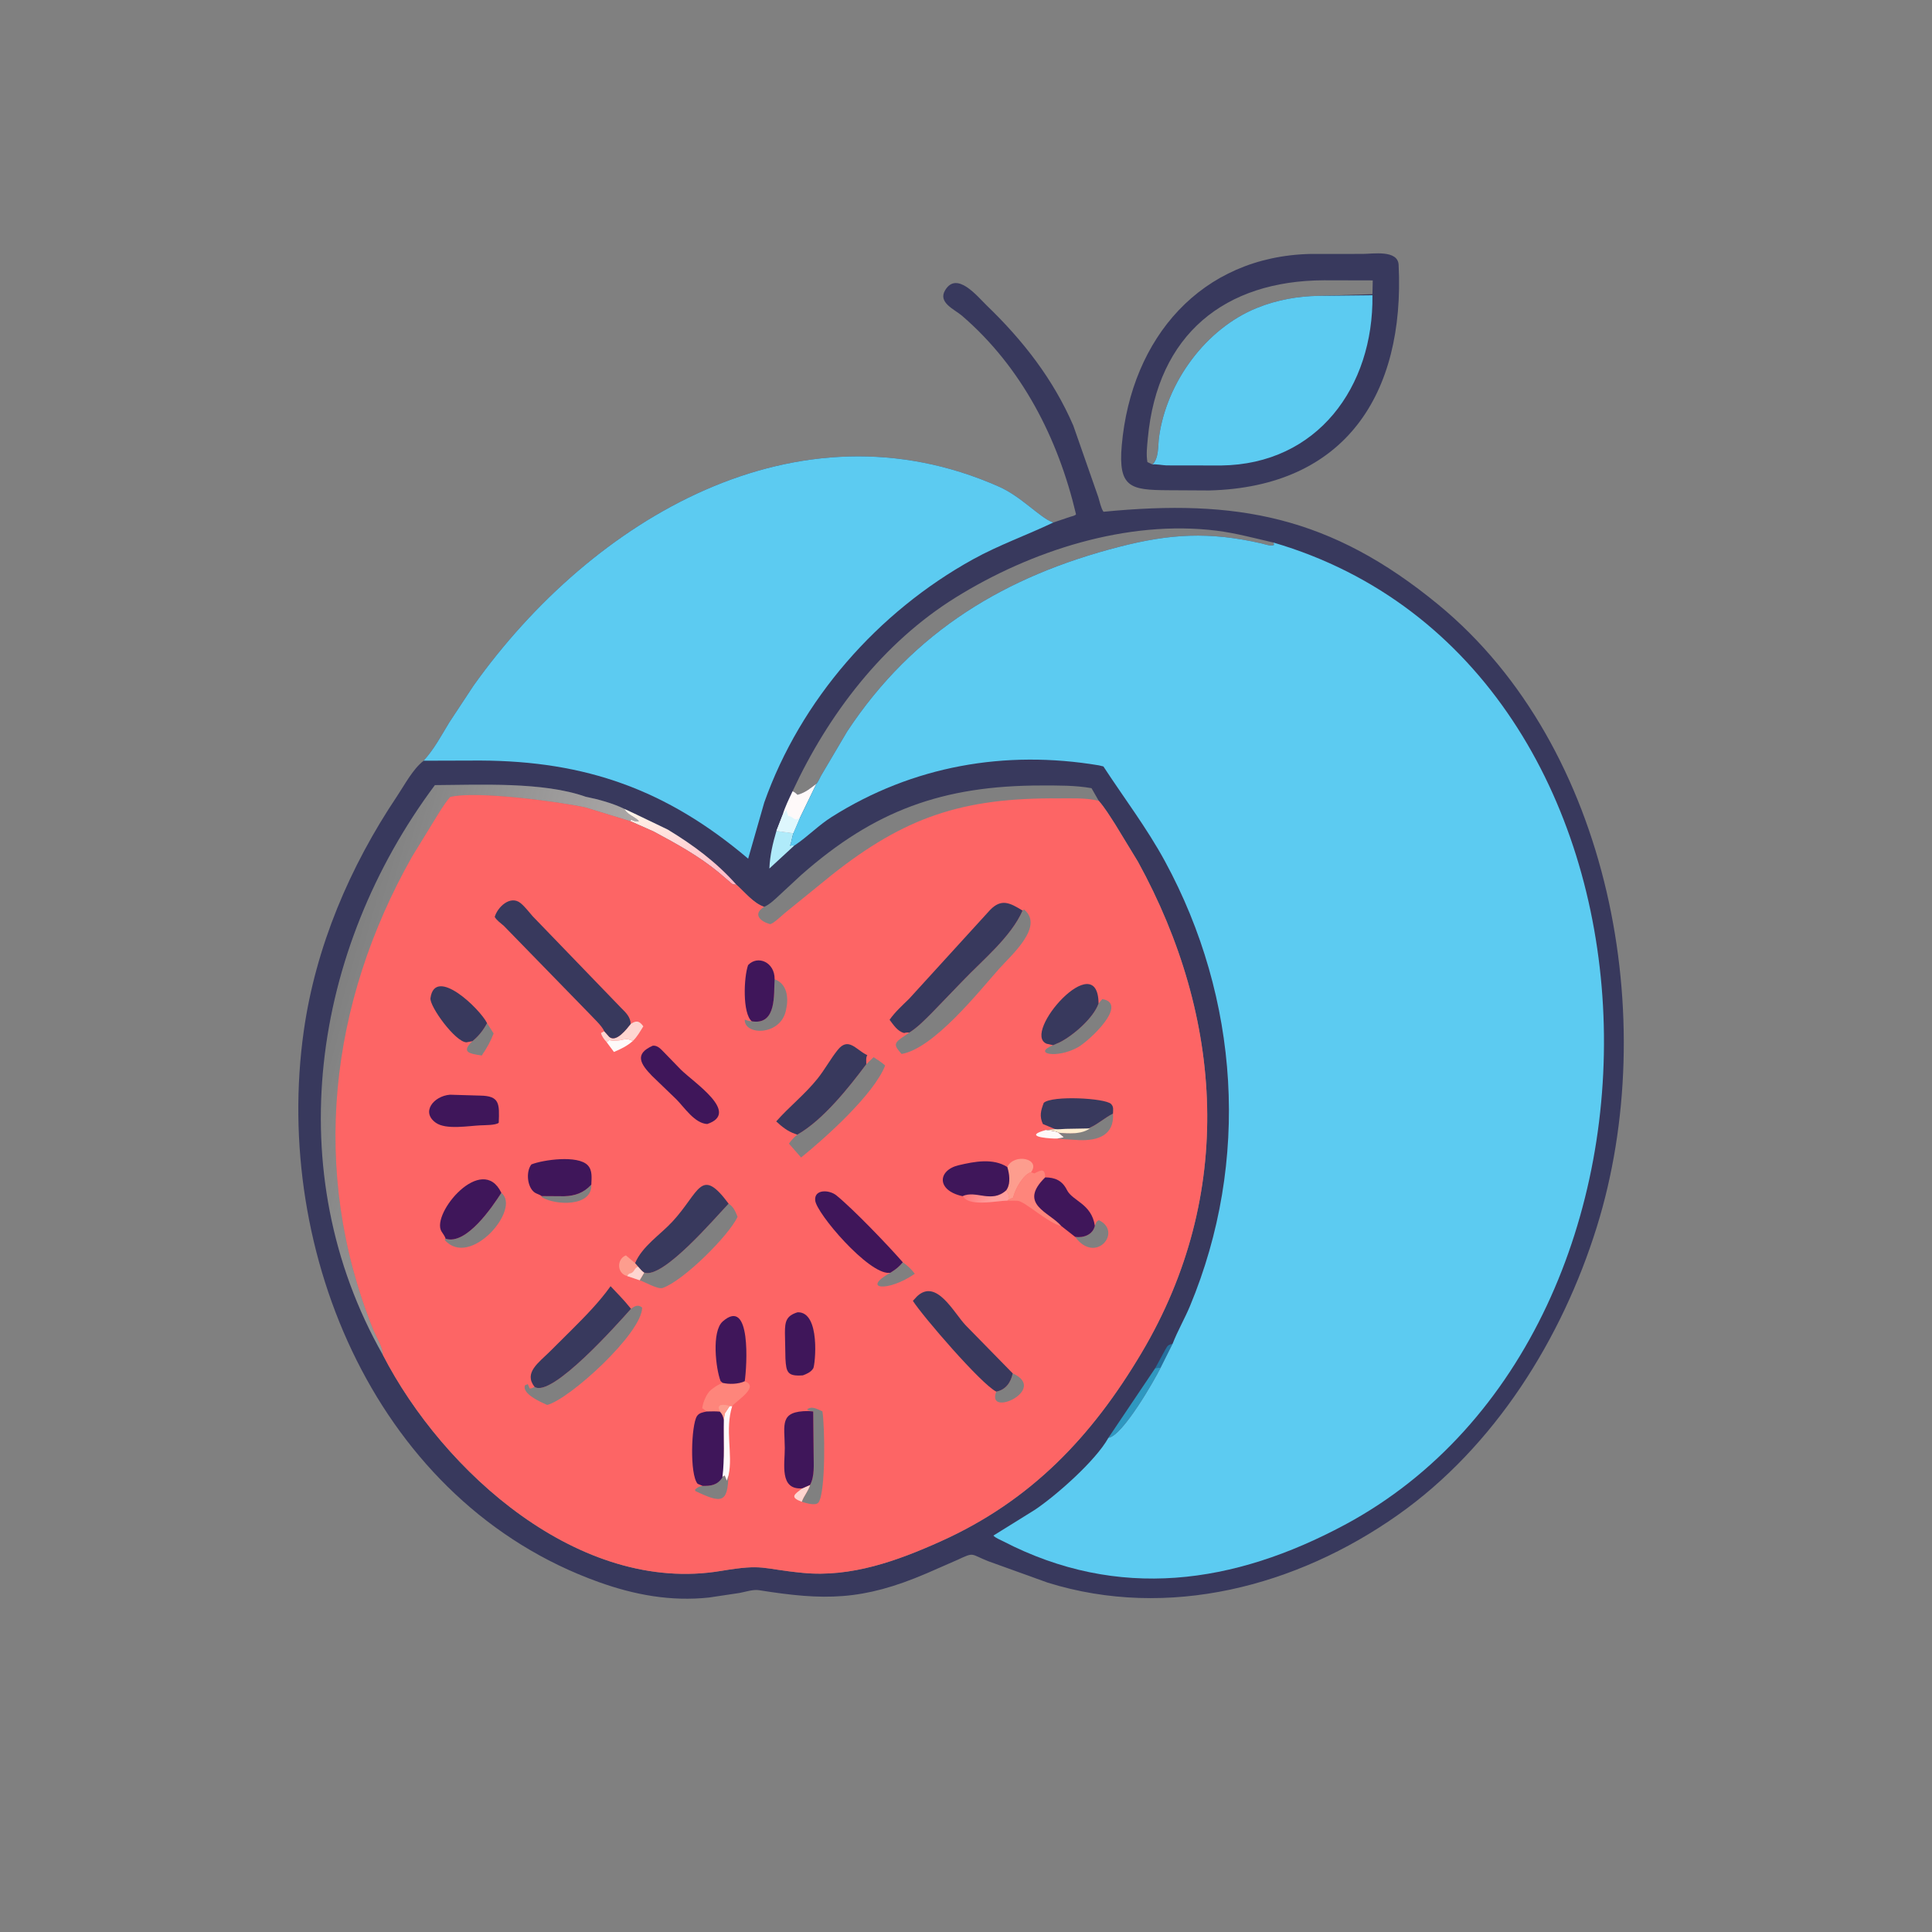 <svg version="1.1" xmlns="http://www.w3.org/2000/svg" style="display: block;" viewBox="0 0 2048 2048" width="640" height="640">
<rect x="0" y="0" width="2048" height="2048" fill="#808080" stroke="none"/>
<defs>
	<linearGradient id="Gradient1" gradientUnits="userSpaceOnUse" x1="723.208" y1="939.905" x2="718.792" y2="855.095">
		<stop class="stop0" offset="0" stop-opacity="1" stop-color="rgb(255,181,196)"/>
		<stop class="stop1" offset="1" stop-opacity="1" stop-color="rgb(255,247,234)"/>
	</linearGradient>
	<linearGradient id="Gradient2" gradientUnits="userSpaceOnUse" x1="343.45" y1="1090.99" x2="594.438" y2="1161.96">
		<stop class="stop0" offset="0" stop-opacity="0" stop-color="rgb(255,255,255)"/>
		<stop class="stop1" offset="1" stop-opacity="0.341" stop-color="rgb(255,244,242)"/>
	</linearGradient>
	<linearGradient id="Gradient3" gradientUnits="userSpaceOnUse" x1="1025.51" y1="1264.38" x2="1050.93" y2="1274.97">
		<stop class="stop0" offset="0" stop-opacity="1" stop-color="rgb(255,122,124)"/>
		<stop class="stop1" offset="1" stop-opacity="1" stop-color="rgb(255,159,157)"/>
	</linearGradient>
</defs>
<path transform="translate(0,0)" fill="rgb(56,57,93)" d="M 1389.3 269.18 L 1444.42 269.159 C 1454.93 269.183 1481.8 264.501 1482.6 280.76 C 1489.35 417.428 1426.11 516.3 1281.72 519.909 L 1237.62 519.665 C 1198.7 519.352 1185.12 517.124 1189.12 471.995 C 1199.23 357.963 1273.4 271.791 1389.3 269.18 z M 1221.5 492.263 C 1228.69 485.968 1227.41 472.123 1228.61 463.381 C 1236.57 405.437 1278.06 348.318 1332.5 326.387 C 1353.88 317.774 1375.14 314.08 1397.98 313.588 L 1454.85 311.83 L 1455.17 297.238 L 1403.53 297.12 C 1298.59 297.49 1226.94 354.138 1216.74 464.668 C 1215.99 472.795 1214.85 481.726 1216.29 489.817 L 1221.5 492.263 z"/>
<path transform="translate(0,0)" fill="rgb(92,203,241)" d="M 1221.5 492.461 C 1228.69 485.968 1227.41 472.123 1228.61 463.381 C 1236.57 405.437 1278.06 348.318 1332.5 326.387 C 1353.88 317.774 1375.14 314.08 1397.98 313.588 L 1454.85 312.98 C 1456.09 410.195 1396.43 492.149 1294.46 493.433 L 1236.56 493.343 C 1233.04 493.281 1224.35 491.605 1221.5 492.461 z"/>
<path transform="translate(0,0)" fill="rgb(56,57,93)" d="M 1116.58 553.882 L 1134.69 547.774 C 1136.58 547.153 1139.37 546.75 1140.64 545.223 C 1121.6 464.485 1083.11 389.316 1019.86 334.786 C 1011.84 327.871 993.832 320.813 1001.97 307.5 C 1014.44 287.078 1035.93 314.114 1046.09 323.922 C 1084.51 360.984 1116.43 401.847 1137.73 451.115 L 1164.32 527.193 C 1165.73 531.702 1167.07 538.79 1169.75 542.495 C 1310.52 528.699 1410.44 546.85 1524.99 641.193 C 1708.23 792.109 1760.72 1081.8 1692.76 1300.35 C 1655.88 1418.98 1584.51 1533.53 1481.66 1606.02 C 1374.47 1681.58 1238.43 1717.47 1110.6 1677.66 L 1047.71 1654.99 C 1028.16 1647.31 1033.49 1644.95 1014.81 1653.58 L 982.396 1667.76 C 914.143 1697.06 873.644 1696.67 804.544 1685.66 C 798.226 1684.66 790.117 1687.48 783.791 1688.63 L 751.572 1693.45 C 711.135 1697.74 672.878 1690.74 634.796 1677.1 C 400.367 1593.16 288.683 1328.44 322.014 1092.85 C 334.648 1003.55 370.84 918.67 420.819 844.105 C 428.962 831.955 437.457 815.456 449.022 806.463 C 459.995 794.512 467.887 779.531 476.295 765.709 L 501.976 726.752 C 628.263 549.523 845.108 420.993 1059.1 515.94 C 1082.51 526.328 1102.26 548.508 1115.45 553.474 L 1116.58 553.882 z M 810.09 961.308 C 798.594 957.431 789.583 945.734 780.612 937.807 C 776.315 937.512 777.073 937.885 773.58 934.871 L 762.189 925.1 C 740.592 907.267 717.341 894.607 692.78 881.382 L 668.28 870.518 L 620.799 855.97 C 593.542 849.978 504.99 837.921 477.154 844.822 C 470.052 853.08 464.956 862.329 459.19 871.515 L 436.729 908.176 C 349.165 1063.23 327.896 1240.8 395.544 1409.21 C 398.293 1416.05 406.446 1429.21 405.866 1436.3 C 469.849 1560.41 614.462 1690.26 764.187 1665.25 C 810.623 1657.49 806.312 1663.04 851.35 1667.34 C 902.36 1672.21 951.15 1654.59 997 1633.98 C 1093.06 1590.81 1157.51 1522.74 1210.26 1433.79 C 1309.56 1266.35 1297.18 1079 1206.25 913.379 L 1182.14 873.796 C 1176.58 865.246 1171.44 856.632 1164.73 848.891 L 1157.05 835.49 C 1139.48 832.421 1122.15 832.654 1104.39 832.647 C 998.935 832.606 926.546 859.374 849.32 927.512 L 825.92 949.2 C 820.99 953.734 816.263 958.488 810.09 961.308 z M 405.866 1436.3 C 406.446 1429.21 398.293 1416.05 395.544 1409.21 C 327.896 1240.8 349.165 1063.23 436.729 908.176 L 459.19 871.515 C 464.956 862.329 470.052 853.08 477.154 844.822 C 504.99 837.921 593.542 849.978 620.799 855.97 L 668.28 870.518 L 669.081 868.757 C 672.136 870.651 673.81 870.74 677.364 870.554 C 673.348 865.947 666.097 864.185 662.216 858.217 L 661.686 857.387 C 649.696 851.512 633.991 847.206 620.843 844.582 C 575.64 828.544 508.356 832.007 461.015 832.246 C 330.98 1006.57 295.427 1241.68 405.866 1436.3 z M 840.152 838.775 C 842.102 839.395 843.278 840.562 844.77 841.894 L 845.441 842.5 C 854.247 839.891 858.71 835.816 865.492 830.689 C 867.039 829.415 869.205 824.262 870.286 822.352 L 897.98 775.441 C 968.26 668.957 1066.17 610.536 1186.46 579.638 C 1240.08 565.865 1281.6 563.322 1337.21 576.054 C 1340.75 576.865 1347.49 579.393 1350.5 577.644 L 1350.02 575.169 C 1330.32 570.608 1309.57 565.001 1289.5 562.521 C 1194.58 550.794 1092.69 583.86 1012.97 633.402 C 935.759 681.391 877.994 757.221 840.152 838.775 z"/>
<path transform="translate(0,0)" fill="rgb(37,113,158)" d="M 1224.59 1450.3 L 1235.09 1431 C 1238.05 1425.92 1237.63 1426.18 1243.1 1424.26 L 1230.35 1449.72 L 1224.59 1450.3 z"/>
<path transform="translate(0,0)" fill="rgb(47,152,192)" d="M 1224.59 1450.3 L 1230.35 1449.72 C 1224.06 1462.56 1190.1 1522.15 1174.93 1524.17 L 1224.59 1450.3 z"/>
<path transform="translate(0,0)" fill="rgb(176,235,250)" d="M 841.846 896.443 L 815.571 920.667 C 816.202 906.663 819.09 894.174 823.058 880.782 L 840.994 883.2 C 839.589 887.548 839.114 892.369 837.5 896.51 L 838.718 896.292 C 840.572 896.015 839.855 896.058 841.846 896.443 z"/>
<path transform="translate(0,0)" fill="rgb(254,249,249)" d="M 840.152 838.775 C 842.102 839.395 843.278 840.562 844.77 841.894 L 845.441 842.5 C 854.247 839.891 858.71 835.816 865.492 830.689 L 848.031 866.725 L 840.994 883.2 L 823.058 880.782 L 829.489 864.21 C 832.068 855.472 836.3 847.005 840.152 838.775 z"/>
<path transform="translate(0,0)" fill="rgb(222,247,253)" d="M 829.489 864.21 L 833.5 858.49 L 835.5 865.079 C 841.623 865.203 841.086 871.606 848.031 866.725 L 840.994 883.2 L 823.058 880.782 L 829.489 864.21 z"/>
<path transform="translate(0,0)" fill="url(#Gradient1)" d="M 661.686 857.387 C 666.427 859.287 707.496 879.317 707.828 879.363 C 735.083 895.89 759.331 913.832 780.612 937.807 C 776.315 937.512 777.073 937.885 773.58 934.871 L 762.189 925.1 C 740.592 907.267 717.341 894.607 692.78 881.382 L 668.28 870.518 L 669.081 868.757 C 672.136 870.651 673.81 870.74 677.364 870.554 C 673.348 865.947 666.097 864.185 662.216 858.217 L 661.686 857.387 z"/>
<path transform="translate(0,0)" fill="url(#Gradient2)" d="M 405.866 1436.3 C 295.427 1241.68 330.98 1006.57 461.015 832.246 C 508.356 832.007 575.64 828.544 620.843 844.582 C 633.991 847.206 649.696 851.512 661.686 857.387 L 662.216 858.217 C 666.097 864.185 673.348 865.947 677.364 870.554 C 673.81 870.74 672.136 870.651 669.081 868.757 L 668.28 870.518 L 620.799 855.97 C 593.542 849.978 504.99 837.921 477.154 844.822 C 470.052 853.08 464.956 862.329 459.19 871.515 L 436.729 908.176 C 349.165 1063.23 327.896 1240.8 395.544 1409.21 C 398.293 1416.05 406.446 1429.21 405.866 1436.3 z"/>
<path transform="translate(0,0)" fill="rgb(92,203,241)" d="M 449.022 806.385 C 459.995 794.512 467.887 779.531 476.295 765.709 L 501.976 726.752 C 628.263 549.523 845.108 420.993 1059.1 515.94 C 1082.51 526.328 1102.26 548.508 1115.45 553.474 L 1116.58 553.882 C 1088.24 567.371 1058.9 577.698 1031.31 592.962 C 930.489 648.747 848.837 741.607 810.161 850.633 L 793.083 910.238 C 706.57 836.885 620.861 806.734 509.343 806.205 L 449.022 806.385 z"/>
<path transform="translate(0,0)" fill="rgb(92,203,241)" d="M 865.492 830.689 C 867.039 829.415 869.205 824.262 870.286 822.352 L 897.98 775.441 C 968.26 668.957 1066.17 610.536 1186.46 579.638 C 1240.08 565.865 1281.6 563.322 1337.21 576.054 C 1340.75 576.865 1347.49 579.393 1350.5 577.644 L 1350.02 575.169 C 1792.73 704.803 1813.41 1408.3 1425.52 1616.35 C 1308.1 1679.33 1185.64 1697.16 1063.13 1633.7 C 1060.03 1632.1 1055.31 1630.32 1053.05 1627.78 L 1097.07 1600.42 C 1119.04 1585.72 1161.43 1548.57 1174.93 1524.17 C 1190.1 1522.15 1224.06 1462.56 1230.35 1449.72 L 1243.1 1424.26 C 1248.26 1410.83 1255.87 1397.82 1261.44 1384.43 C 1325.36 1230.89 1313.94 1058.57 1234.91 913 C 1215.81 877.821 1191.5 845.922 1169.65 812.465 L 1165 811.328 C 1065.48 794.685 967.494 811.787 881.656 865.991 C 867.909 874.672 856.739 886.333 843.44 895.376 L 841.846 896.443 C 839.855 896.058 840.572 896.015 838.718 896.292 L 837.5 896.51 C 839.114 892.369 839.589 887.548 840.994 883.2 L 848.031 866.725 L 865.492 830.689 z"/>
<path transform="translate(0,0)" fill="rgb(253,101,101)" d="M 810.09 961.308 C 816.263 958.488 820.99 953.734 825.92 949.2 L 849.32 927.512 C 926.546 859.374 998.935 832.606 1104.39 832.647 C 1122.15 832.654 1139.48 832.421 1157.05 835.49 L 1164.73 848.891 C 1171.44 856.632 1176.58 865.246 1182.14 873.796 L 1206.25 913.379 C 1297.18 1079 1309.56 1266.35 1210.26 1433.79 C 1157.51 1522.74 1093.06 1590.81 997 1633.98 C 951.15 1654.59 902.36 1672.21 851.35 1667.34 C 806.312 1663.04 810.623 1657.49 764.187 1665.25 C 614.462 1690.26 469.849 1560.41 405.866 1436.3 C 406.446 1429.21 398.293 1416.05 395.544 1409.21 C 327.896 1240.8 349.165 1063.23 436.729 908.176 L 459.19 871.515 C 464.956 862.329 470.052 853.08 477.154 844.822 C 504.99 837.921 593.542 849.978 620.799 855.97 L 668.28 870.518 L 692.78 881.382 C 717.341 894.607 740.592 907.267 762.189 925.1 L 773.58 934.871 C 777.073 937.885 776.315 937.512 780.612 937.807 C 789.583 945.734 798.594 957.431 810.09 961.308 z M 810.09 961.308 L 809.011 961.948 C 798.13 969.383 806.09 976.819 816.094 979.541 C 818.622 980.229 829.04 970.356 831.64 968.128 L 881.624 927.547 C 958.794 866.415 1019.74 845.547 1121.72 846.325 C 1135.89 846.433 1150.86 845.499 1164.73 848.891 L 1157.05 835.49 C 1139.48 832.421 1122.15 832.654 1104.39 832.647 C 998.935 832.606 926.546 859.374 849.32 927.512 L 825.92 949.2 C 820.99 953.734 816.263 958.488 810.09 961.308 z M 1083.97 965.269 C 1071.74 993.205 1041.57 1017.75 1020.72 1039.6 L 988.31 1073.19 C 980.746 1080.77 973.065 1088.79 963.987 1094.56 L 959 1097.98 C 947.431 1105.61 946.903 1107.49 955.731 1117.25 C 989.959 1111.39 1037.52 1051.22 1059.35 1026.68 C 1072.01 1012.45 1107.35 981.991 1085.5 964.066 L 1083.97 965.269 z M 668.876 1387.4 C 654.885 1403.09 584.952 1481.94 566.686 1470.17 C 564.83 1471.18 563.631 1471.84 561.5 1471.91 L 559.5 1467.23 L 556.5 1468.48 C 553.069 1477.66 573.732 1486.47 579.987 1489.3 C 603.32 1483.6 680.478 1413.52 680.718 1386.1 C 676.363 1382.44 672.893 1384.45 668.876 1387.4 z M 918.298 1128.12 C 900.045 1152.58 872.417 1187.43 845.143 1202.81 C 841.569 1205.62 839.033 1208.64 836.302 1212.26 L 849.186 1227.01 C 874.643 1206.49 926.472 1160.03 938.299 1129.47 C 934.562 1126.07 930.297 1123.44 926.082 1120.67 L 918.298 1128.12 z M 772.374 1275.95 C 758.154 1290.69 702.72 1356.23 682.887 1348.96 L 678.056 1357.08 C 683.424 1358.82 697.291 1367.06 702.475 1365.28 C 724.332 1357.8 772.745 1309.71 781.835 1289.84 C 779.526 1284.17 777.714 1279.3 772.374 1275.95 z M 1164.51 1063.74 C 1159.28 1079.03 1137.57 1097.86 1123 1105.09 L 1116.29 1107.94 C 1093.96 1117.13 1120.45 1122.47 1142.47 1110.26 C 1154.56 1103.55 1196.82 1064.04 1168.5 1059.03 L 1164.51 1063.74 z M 858.877 1495.76 L 862.04 1496.24 L 862.491 1542.27 C 862.447 1552.76 863.741 1564.63 858.713 1574.09 C 856.772 1580.82 852.189 1585.45 849.905 1591.96 C 853.904 1593.14 864.797 1596.78 867.733 1592.54 C 875.467 1581.34 874.329 1511.16 871.796 1496.1 C 866.676 1493.91 860.424 1489.86 855.5 1494.13 L 858.877 1495.76 z M 531.449 1264.45 C 521.86 1279.37 494.222 1320.34 472.233 1313.04 L 471.49 1314.48 C 498.318 1345.05 552.877 1281.54 531.449 1264.45 z M 820.891 1037.97 C 820.118 1054.09 823.268 1085.56 798.607 1082.84 L 796.902 1082.62 C 794.757 1082.42 793.032 1082.24 791.038 1081.38 L 789.5 1080.7 C 788.437 1097.56 826.912 1098.38 832.988 1071.62 L 833.321 1070.06 C 836.108 1057.74 834.531 1042.75 820.891 1037.97 z M 1179.81 1180.51 C 1171.09 1184.84 1164.25 1191.43 1155.39 1195.37 C 1146.15 1202.59 1133.16 1201.79 1121.86 1200.72 L 1127.51 1205.5 C 1125.28 1206.24 1123.1 1206.37 1120.83 1207.12 L 1143.94 1208.57 C 1163.85 1209.34 1181.26 1203.42 1179.81 1180.51 z M 1160.58 1299.38 C 1158.56 1308.9 1148.42 1312.46 1139.69 1311.13 C 1161.47 1340.85 1190.38 1305.6 1164.87 1293.44 C 1161.83 1294.9 1161.87 1296.35 1160.58 1299.38 z M 1073.54 1455.84 C 1071.63 1465.32 1066.07 1473.31 1056.1 1475.17 C 1044.88 1503.49 1111.65 1473.03 1073.54 1455.84 z M 957.006 1338.06 C 953.361 1342.45 950.378 1345 945.527 1348.07 L 943.716 1349.22 C 912.501 1366.69 941.11 1370.07 969.713 1350.27 C 966.429 1345.63 961.673 1341.28 957.006 1338.06 z M 516.311 1084.58 C 512.164 1092.28 507.572 1098.08 500.83 1103.69 C 488.185 1115.59 498.026 1116.94 510.687 1118.89 C 515.925 1111.23 519.95 1104.2 523.243 1095.5 L 516.311 1084.58 z M 764.861 1566.18 C 760.369 1574.48 753.317 1575.27 744.783 1575.08 C 741.144 1575.75 739.566 1576.53 736.817 1578.99 L 737.038 1580.5 C 764.858 1593.91 771.605 1593.55 772.106 1563.65 L 770.49 1569.5 L 768.293 1564.05 C 766.834 1564.58 766.065 1565.23 764.861 1566.18 z M 626.825 1255.78 C 618.607 1264.61 609.694 1267.64 598.014 1268.06 L 574.074 1267.86 L 574.569 1269.14 C 588.329 1277.76 627.912 1279.64 626.825 1255.78 z"/>
<path transform="translate(0,0)" fill="rgb(254,213,208)" d="M 858.713 1574.09 C 856.772 1580.82 852.189 1585.45 849.905 1591.96 C 837.26 1587.15 841.416 1584.49 850.559 1577.67 L 858.713 1574.09 z"/>
<path transform="translate(0,0)" fill="rgb(254,249,249)" d="M 1120.83 1206.86 L 1118.08 1206.93 C 1107.2 1206.62 1085.22 1204.26 1108.78 1197.85 C 1110.53 1197.99 1120.87 1199.08 1121.86 1200.72 L 1127.51 1205.5 C 1125.28 1206.24 1123.1 1206.37 1120.83 1206.86 z"/>
<path transform="translate(0,0)" fill="rgb(254,249,249)" d="M 642.947 1104.58 C 643.911 1104.3 643.336 1104.53 644.609 1103.46 L 645.725 1102.5 C 649.319 1103.61 656.759 1103.24 660.095 1102.04 L 664.5 1101.51 C 666.921 1101.82 668.677 1102.44 670.901 1103.43 C 664.728 1108.84 658.333 1111.98 650.811 1115.12 L 642.947 1104.58 z"/>
<path transform="translate(0,0)" fill="url(#Gradient3)" d="M 1066.7 1261.67 C 1069.36 1265.63 1069.43 1267.19 1068.97 1271.8 L 1067.77 1272.77 C 1056.81 1272.65 1024.55 1280.3 1020.29 1266.6 C 1034.59 1261.28 1051.12 1276.01 1066.7 1261.67 z"/>
<path transform="translate(0,0)" fill="rgb(254,213,208)" d="M 668.547 1085.43 C 674.174 1081.85 677.386 1081.57 681.948 1087.94 C 678.595 1093.32 675.484 1098.99 670.901 1103.43 C 668.677 1102.44 666.921 1101.82 664.5 1101.51 L 660.095 1102.04 C 656.759 1103.24 649.319 1103.61 645.725 1102.5 L 644.609 1103.46 C 643.336 1104.53 643.911 1104.3 642.947 1104.58 C 640.586 1102.07 637.79 1098.37 637.101 1095 L 640.51 1093.16 L 645.873 1099.18 C 653.367 1105.55 664.736 1090.19 668.547 1085.43 z"/>
<path transform="translate(0,0)" fill="rgb(253,157,142)" d="M 664.84 1352.63 C 653.86 1350.11 653.536 1334.6 663.5 1330.76 L 673.26 1338.96 L 676.453 1342.6 C 678.435 1344.79 680.368 1347.38 682.887 1348.96 L 678.056 1357.08 L 664.84 1352.63 z"/>
<path transform="translate(0,0)" fill="rgb(254,213,208)" d="M 664.84 1352.63 C 667.311 1348.63 667.952 1350.87 670.5 1348.67 C 673.284 1346.26 672.186 1344.92 676.453 1342.6 C 678.435 1344.79 680.368 1347.38 682.887 1348.96 L 678.056 1357.08 L 664.84 1352.63 z"/>
<path transform="translate(0,0)" fill="rgb(254,249,249)" d="M 773.439 1490.44 L 776.181 1490.45 C 768.184 1515.58 777.115 1541.79 772.341 1563.65 L 770.49 1569.5 L 768.293 1564.05 C 766.834 1564.58 766.065 1565.23 764.861 1566.18 C 768.287 1546.56 766.769 1525.28 766.837 1505.46 C 767.974 1502.85 767.338 1499.8 768.736 1497.51 L 773.439 1490.44 z"/>
<path transform="translate(0,0)" fill="rgb(253,157,142)" d="M 1067.78 1237.09 C 1074.94 1222.05 1103.78 1228.16 1092.89 1242.68 C 1084.98 1244.58 1075.59 1261.15 1074.08 1269.48 L 1068.97 1271.8 C 1069.43 1267.19 1069.36 1265.63 1066.7 1261.67 L 1067.6 1260.21 C 1071.38 1253.56 1069.87 1243.97 1067.78 1237.09 z"/>
<path transform="translate(0,0)" fill="rgb(254,133,123)" d="M 1092.89 1242.68 L 1096.5 1243.86 C 1103.72 1240.11 1107.62 1238.16 1107.99 1248.05 C 1078.72 1276.65 1112.34 1284.68 1125.09 1299.69 C 1110.96 1296.71 1085.93 1272.77 1078.29 1272.86 L 1067.77 1272.77 L 1068.97 1271.8 L 1074.08 1269.48 C 1075.59 1261.15 1084.98 1244.58 1092.89 1242.68 z"/>
<path transform="translate(0,0)" fill="rgb(254,133,123)" d="M 789.157 1464.14 C 805.794 1469.77 781.039 1484.52 776.181 1490.45 L 773.439 1490.44 L 768.736 1497.51 C 767.338 1499.8 767.974 1502.85 767.291 1505.46 C 766.503 1501.5 765.84 1499.47 763.142 1496.43 C 758.583 1495.91 753.765 1496.24 749.173 1496.25 L 744.363 1492.75 C 745.219 1486.51 748.883 1477.18 753.863 1473.17 L 755.165 1472.19 C 758.719 1469.4 761.841 1467.61 766.038 1465.9 C 772.793 1467.55 782.963 1467.29 789.157 1464.14 z"/>
<path transform="translate(0,0)" fill="rgb(253,157,142)" d="M 763.142 1496.43 C 762.394 1494.72 762.183 1493.33 761.89 1491.5 L 763.489 1489.5 C 767.359 1488.9 769.744 1489.15 773.439 1490.44 L 768.736 1497.51 C 767.338 1499.8 767.974 1502.85 767.291 1505.46 C 766.503 1501.5 765.84 1499.47 763.142 1496.43 z"/>
<path transform="translate(0,0)" fill="rgb(63,22,90)" d="M 796.902 1082.62 C 786.96 1074.22 788.392 1036.01 793.016 1023.01 C 803.262 1012.18 821.369 1019.95 821.12 1037.97 C 820.118 1054.09 823.268 1085.56 798.607 1082.84 L 796.902 1082.62 z"/>
<path transform="translate(0,0)" fill="rgb(63,22,90)" d="M 845.488 1391.08 C 870.067 1390.3 864.1 1447.26 862.071 1450.52 C 859.561 1454.55 855.346 1456.33 851.096 1457.93 C 834.73 1459.17 833.399 1454.63 832.593 1440.1 L 832.06 1412.8 C 832.103 1401.07 833.259 1394.79 845.488 1391.08 z"/>
<path transform="translate(0,0)" fill="rgb(63,22,90)" d="M 766.038 1465.9 L 763.851 1464 C 758.879 1451.44 754.022 1411.35 766.17 1400.73 C 796.495 1374.24 791.775 1448.23 789.461 1464.14 C 782.963 1467.29 772.793 1467.55 766.038 1465.9 z"/>
<path transform="translate(0,0)" fill="rgb(56,57,93)" d="M 500.83 1103.69 L 494.5 1104.88 C 482.813 1104.87 455.112 1066.66 456.317 1058.02 C 461.105 1023.7 508.525 1069.06 516.311 1084.58 C 512.164 1092.28 507.572 1098.08 500.83 1103.69 z"/>
<path transform="translate(0,0)" fill="rgb(63,22,90)" d="M 1020.29 1267.99 C 992.309 1261.9 993.973 1240.44 1016.21 1235.2 C 1032.78 1231.29 1052.7 1227.41 1067.78 1237.09 C 1069.87 1243.97 1071.38 1253.56 1067.6 1260.21 L 1066.7 1261.67 C 1051.12 1276.01 1034.59 1261.28 1020.29 1267.99 z"/>
<path transform="translate(0,0)" fill="rgb(63,22,90)" d="M 476.976 1160.44 L 509.129 1161.39 C 529.672 1161.72 529.508 1169.87 528.686 1190.16 C 525.65 1192.9 513.533 1192.67 509.25 1192.91 C 496.746 1193.46 472.839 1197.77 462.121 1190.26 C 445.868 1178.88 459.763 1161.82 476.976 1160.44 z"/>
<path transform="translate(0,0)" fill="rgb(56,57,93)" d="M 1118.52 1196.92 L 1105.49 1191.5 C 1101.65 1183.15 1103.31 1177.29 1106.43 1169.04 C 1115.4 1161 1171.53 1164.04 1177.76 1170.25 C 1180.78 1173.25 1179.88 1176.62 1179.81 1180.51 C 1171.09 1184.84 1164.25 1191.43 1155.39 1195.37 C 1146.15 1202.59 1133.16 1201.79 1121.86 1200.72 C 1120.87 1199.08 1110.53 1197.99 1108.78 1197.85 L 1118.52 1196.92 z"/>
<path transform="translate(0,0)" fill="rgb(255,237,207)" d="M 1155.39 1196.17 C 1146.15 1202.59 1133.16 1201.79 1121.86 1200.72 C 1120.87 1199.08 1110.53 1197.99 1108.78 1197.85 L 1118.52 1196.92 C 1121.55 1197.4 1126.48 1196.69 1129.76 1196.63 L 1155.39 1196.17 z"/>
<path transform="translate(0,0)" fill="rgb(56,57,93)" d="M 1116.29 1107.94 L 1109.5 1106.42 C 1082.27 1095.26 1163.9 1002.78 1164.51 1063.74 C 1159.28 1079.03 1137.57 1097.86 1123 1105.09 L 1116.29 1107.94 z"/>
<path transform="translate(0,0)" fill="rgb(63,22,90)" d="M 1107.99 1248.05 C 1118.4 1248.26 1125.86 1251.19 1131.04 1261.5 C 1136.97 1273.3 1157.05 1275.78 1160.58 1299.38 C 1158.56 1308.9 1148.42 1312.46 1139.69 1311.13 L 1125.09 1299.69 C 1112.34 1284.68 1078.72 1276.65 1107.99 1248.05 z"/>
<path transform="translate(0,0)" fill="rgb(63,22,90)" d="M 574.074 1267.9 C 572.481 1266.36 568.813 1265.56 566.797 1264.14 C 558.735 1258.48 557.313 1241.84 563.316 1234.33 C 575.561 1229.43 612.485 1224.19 623.018 1235.21 C 628.233 1240.67 627.036 1248.74 626.825 1255.78 C 618.607 1264.61 609.694 1267.64 598.014 1268.06 L 574.074 1267.9 z"/>
<path transform="translate(0,0)" fill="rgb(63,22,90)" d="M 850.559 1577.67 C 825.892 1579.77 832.021 1551.62 831.908 1534.95 C 831.738 1509.81 825.716 1495.84 856.989 1495.76 L 862.04 1496.24 L 862.491 1542.27 C 862.447 1552.76 863.741 1564.63 858.713 1574.09 L 850.559 1577.67 z"/>
<path transform="translate(0,0)" fill="rgb(63,22,90)" d="M 749.173 1496.25 C 753.765 1496.24 758.583 1495.91 763.142 1496.43 C 765.84 1499.47 766.503 1501.5 767.291 1505.46 C 766.769 1525.28 768.287 1546.56 765.757 1566.18 C 760.369 1574.48 753.317 1575.27 744.783 1575.08 L 739.5 1572.9 C 730.942 1562.85 732.805 1510.92 738.666 1501.38 C 741.006 1497.57 745.111 1497.14 749.173 1496.25 z"/>
<path transform="translate(0,0)" fill="rgb(63,22,90)" d="M 472.233 1313.04 C 472.393 1311.49 468.756 1306.68 467.886 1305.17 C 456.959 1286.27 511.064 1221.73 531.449 1264.45 C 521.86 1279.37 494.222 1320.34 472.233 1313.04 z"/>
<path transform="translate(0,0)" fill="rgb(63,22,90)" d="M 691.962 1108.5 C 697.129 1107.91 700.699 1112.26 704.067 1115.66 L 721.725 1133.86 C 735.862 1147.86 784.907 1179.65 749.687 1191.51 C 736.237 1190.77 725.543 1173.92 716.814 1165.18 L 691.205 1140.52 C 679.158 1128.1 671.921 1117.28 691.962 1108.5 z"/>
<path transform="translate(0,0)" fill="rgb(63,22,90)" d="M 943.716 1349.22 L 942.422 1349.28 C 920.425 1350.52 865.464 1286.25 864.142 1272.48 C 862.977 1260.36 879.136 1261.09 886.569 1267.13 C 904.616 1281.78 941.681 1320.45 957.006 1338.06 C 953.361 1342.45 950.378 1345 945.527 1348.07 L 943.716 1349.22 z"/>
<path transform="translate(0,0)" fill="rgb(56,57,93)" d="M 673.26 1338.96 C 680.779 1321.03 699.852 1308.96 712.735 1295.03 C 741.877 1263.54 742.586 1235.87 772.374 1275.95 C 758.154 1290.69 702.72 1356.23 682.887 1348.96 C 680.368 1347.38 678.435 1344.79 676.453 1342.6 L 673.26 1338.96 z"/>
<path transform="translate(0,0)" fill="rgb(56,57,93)" d="M 845.143 1202.81 L 843.005 1202 C 834.863 1199.23 829.067 1194.52 822.824 1188.74 C 836.789 1172.9 853.259 1160.11 866.617 1143.41 C 874.364 1133.72 880.24 1122.72 887.921 1113.08 C 898.976 1099.2 906.84 1111.95 917.91 1117.78 L 919.359 1118.5 C 917.71 1121.07 918.315 1125.03 918.298 1128.12 C 900.045 1152.58 872.417 1187.43 845.143 1202.81 z"/>
<path transform="translate(0,0)" fill="rgb(56,57,93)" d="M 1056.1 1475.17 C 1040.07 1467.29 977.571 1394.61 967.702 1378.95 L 972.121 1374.16 C 992.682 1354.92 1010.84 1391.39 1023.68 1404.92 L 1073.54 1455.84 C 1071.63 1465.32 1066.07 1473.31 1056.1 1475.17 z"/>
<path transform="translate(0,0)" fill="rgb(56,57,93)" d="M 566.686 1470.17 C 554.844 1455.22 570.991 1444.53 582.967 1432.6 L 606.416 1409.28 C 620.809 1394.89 635.406 1380.05 647.229 1363.43 C 654.422 1371.12 661.124 1377.71 667.683 1385.92 L 668.876 1387.4 C 654.885 1403.09 584.952 1481.94 566.686 1470.17 z"/>
<path transform="translate(0,0)" fill="rgb(56,57,93)" d="M 963.987 1094.56 C 962.404 1094.49 961.056 1094.42 959.495 1094.78 L 958.5 1095.06 C 951.422 1093.38 947.187 1086.46 942.989 1081.01 C 948.946 1072.53 956.425 1065.91 963.761 1058.69 L 1049.51 964.624 C 1061.42 952.317 1070.44 956.899 1083.97 965.269 C 1071.74 993.205 1041.57 1017.75 1020.72 1039.6 L 988.31 1073.19 C 980.746 1080.77 973.065 1088.79 963.987 1094.56 z"/>
<path transform="translate(0,0)" fill="rgb(56,57,93)" d="M 640.51 1093.16 C 638.24 1087.47 628.304 1078.48 624.021 1073.77 L 534.064 981.427 C 530.693 978.538 526.756 975.807 524.415 972 C 527.43 961.45 541.055 948.577 551.843 957.342 C 556.541 961.159 560.698 966.839 564.766 971.375 L 658.49 1068.5 C 663.429 1073.37 668.462 1078.22 668.547 1085.43 C 664.736 1090.19 653.367 1105.55 645.873 1099.18 L 640.51 1093.16 z"/>
</svg>